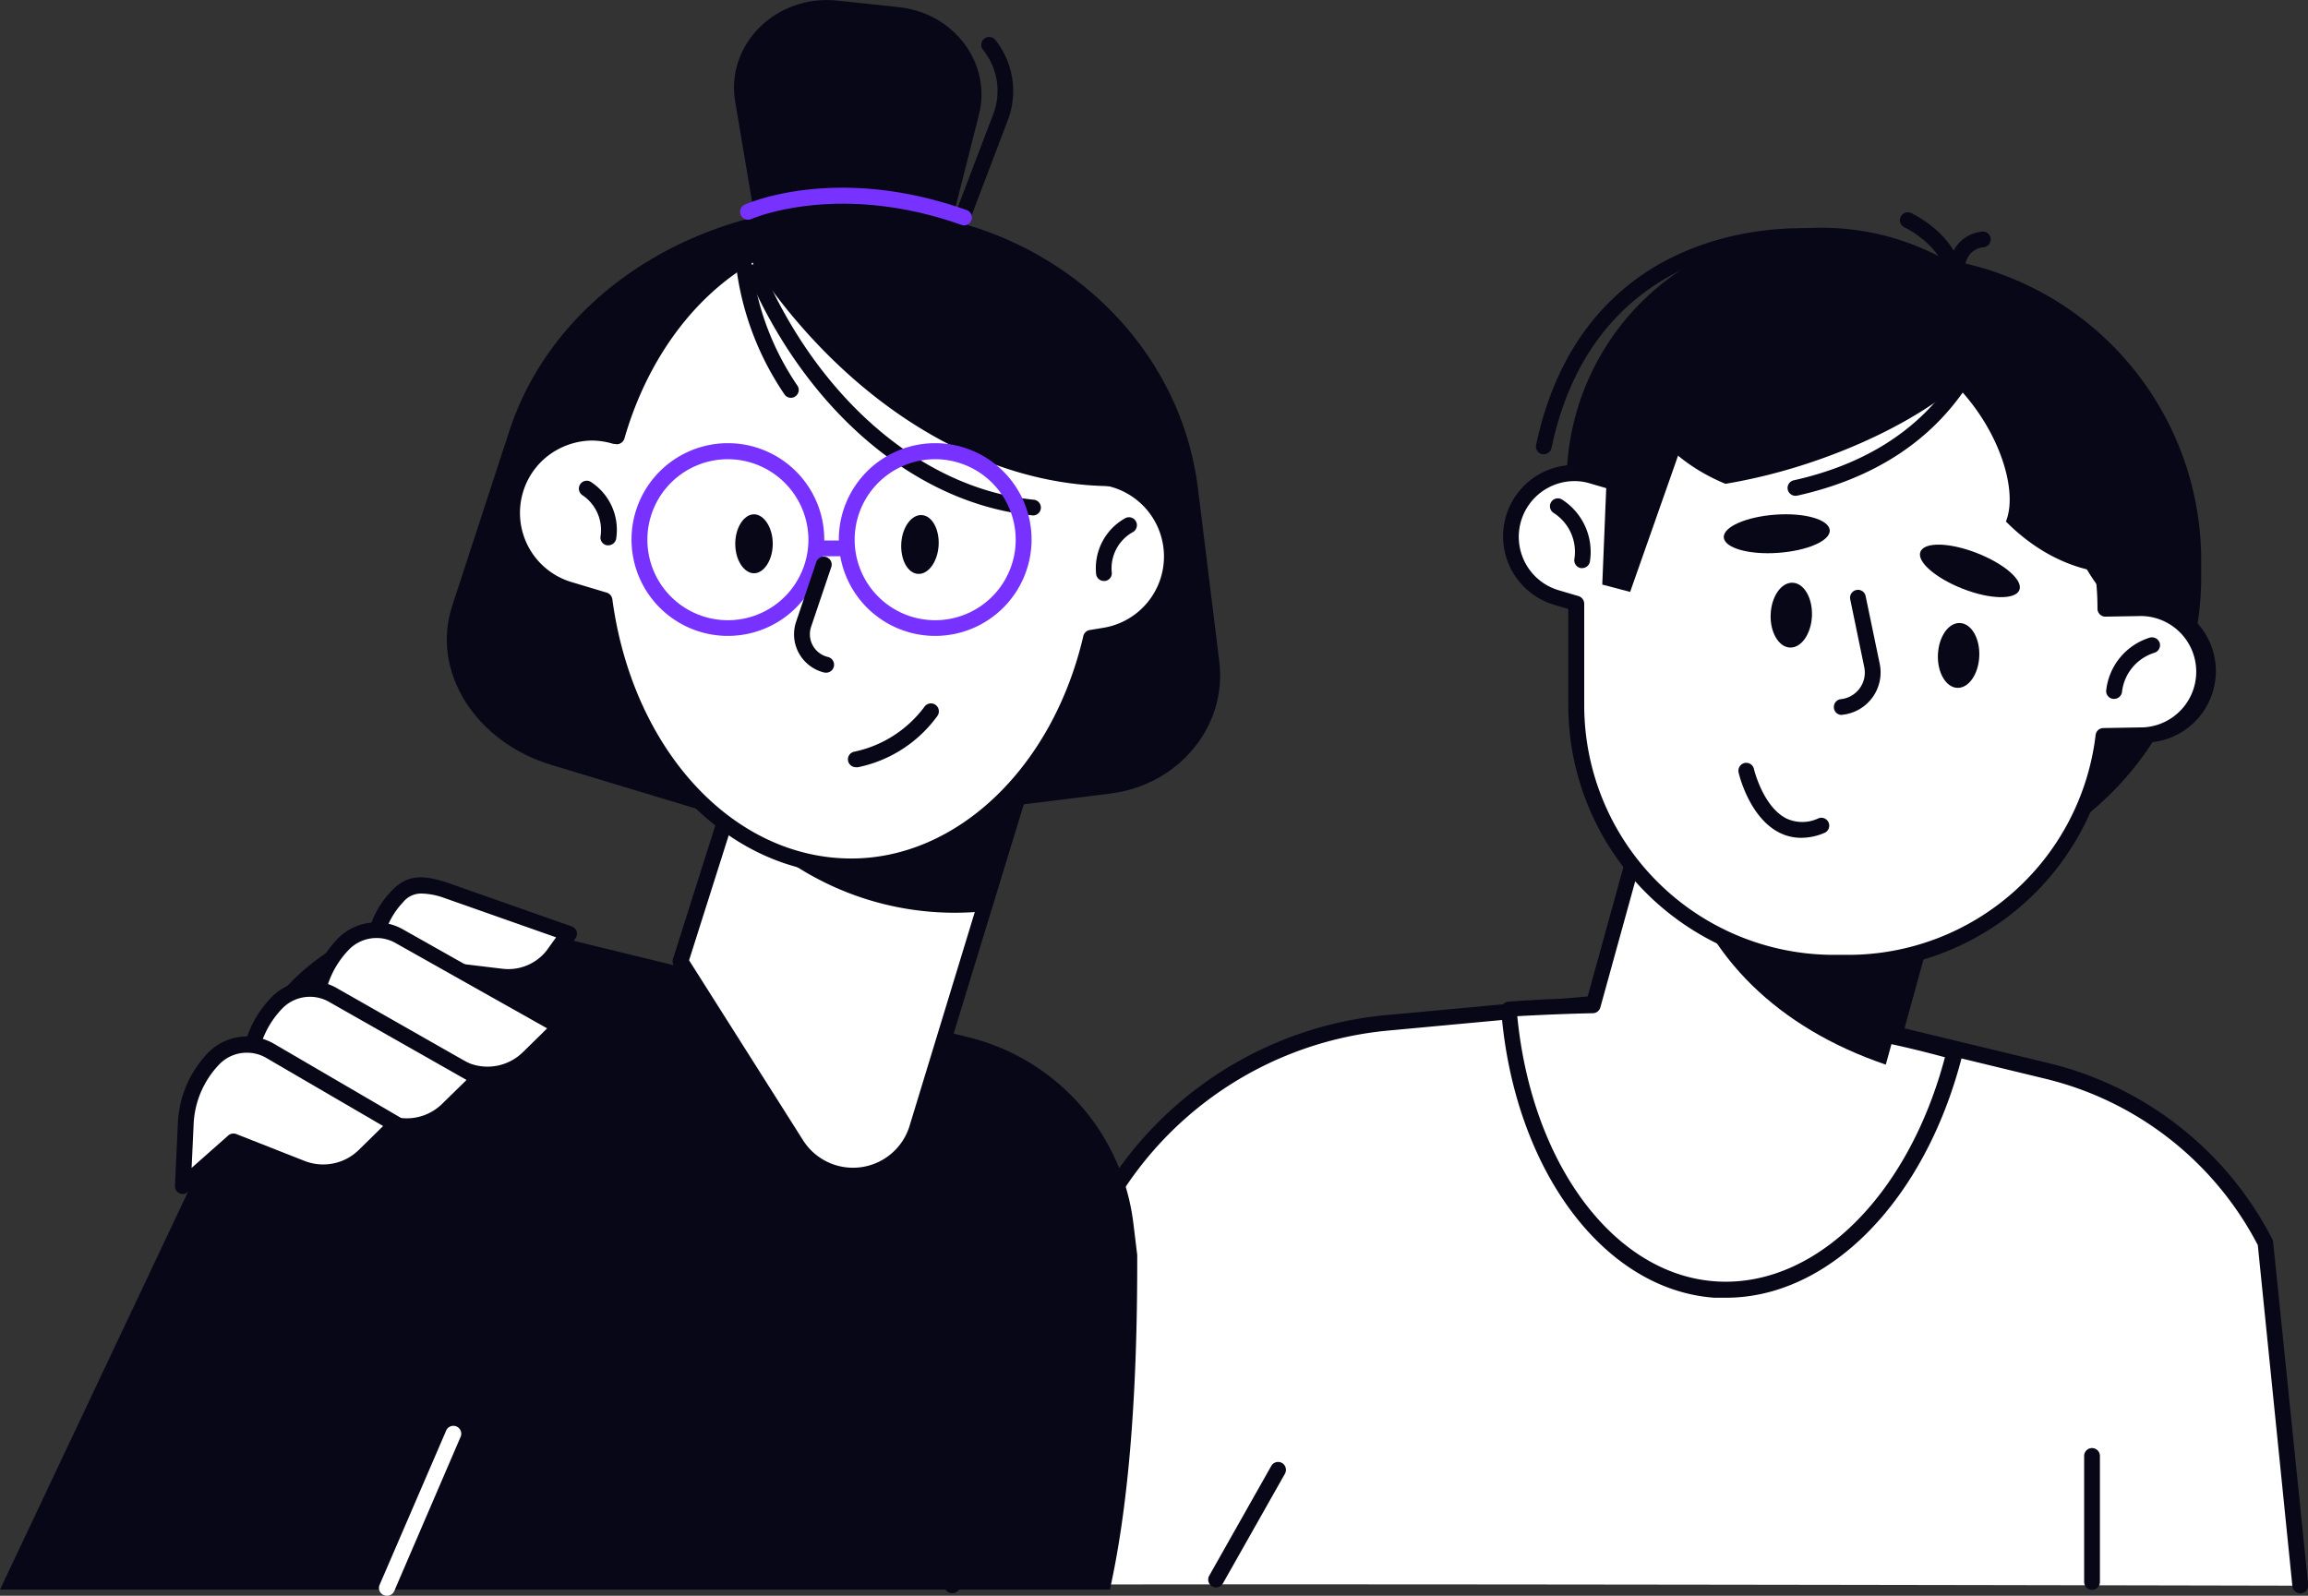<?xml version="1.0" encoding="UTF-8"?> <svg xmlns="http://www.w3.org/2000/svg" viewBox="0 0 263.43 182.16"><rect x="0" y="0" width="263.43" height="182.16" fill="#333333" stroke="none"/><defs><style>.cls-1{fill:#fff;}.cls-2{fill:#080717;}.cls-3{fill:#7832ff;}</style></defs><g id="Layer_2" data-name="Layer 2"><g id="Layer_1-2" data-name="Layer 1"><g id="_Layer_" data-name="&lt;Layer&gt;"><path class="cls-1" d="M108.68,181l14.82-37.89a41.68,41.68,0,0,1,35-26.32l37.82-3.51,37.29,9a38.12,38.12,0,0,1,25,19.61l4,39.12S108.68,180.67,108.68,181Z"></path><path class="cls-2" d="M108.68,181.87a1,1,0,0,1-.33-.06.9.9,0,0,1-.51-1.17l14.82-37.9a42.34,42.34,0,0,1,35.73-26.88l37.82-3.51a1,1,0,0,1,.29,0l37.29,9a39,39,0,0,1,25.56,20.09,1.19,1.19,0,0,1,.1.32l4,39.12a.89.89,0,0,1-.8,1,.91.91,0,0,1-1-.8l-3.95-38.95a37.18,37.18,0,0,0-24.3-19l-37.14-9-37.67,3.5a40.57,40.57,0,0,0-34.22,25.75l-14.82,37.89A.92.92,0,0,1,108.68,181.87Z"></path><path class="cls-1" d="M216.11,118.36l5.44-19.7L188.77,89.6l-7,25.19c-3.23,0-6.43.18-9.59.42,1.38,17.47,11,31.13,23.52,32,12.2.83,23.3-10.72,27.36-27.11C220.8,119.46,218.47,118.89,216.11,118.36Z"></path><path class="cls-2" d="M197,148.14c-.43,0-.86,0-1.3,0-12.68-.88-22.92-14.67-24.36-32.83a.87.87,0,0,1,.21-.65.94.94,0,0,1,.61-.32c3-.22,6-.36,9-.41l6.78-24.53a.93.93,0,0,1,.43-.54.85.85,0,0,1,.68-.08l32.79,9.06a.91.91,0,0,1,.63,1.1l-5.19,18.79c2.26.52,4.27,1,6.09,1.54a.9.9,0,0,1,.63,1.08C219.84,136.92,208.87,148.14,197,148.14ZM173.18,116c1.63,16.8,11,29.47,22.61,30.27,11.32.78,22-9.7,26.2-25.58-1.81-.49-3.82-1-6.08-1.49a.89.89,0,0,1-.57-.41.93.93,0,0,1-.1-.71l5.2-18.82-31.06-8.58L182.66,115a.9.9,0,0,1-.86.66C179,115.72,176.06,115.84,173.18,116Z"></path><path class="cls-2" d="M215.24,121.53l6.31-22.87L200.73,92.9l-8.82,6C194.68,109.08,202.83,117.32,215.24,121.53Z"></path><path class="cls-2" d="M216.41,100.67h0a34.82,34.82,0,0,0,34.83-34.83V64a34.82,34.82,0,0,0-34.83-34.83h0A34.83,34.83,0,0,0,181.57,64v1.86A34.83,34.83,0,0,0,216.41,100.67Z"></path><path class="cls-2" d="M207.88,90.13h0A29.06,29.06,0,0,0,237,61.06V55.12A29.07,29.07,0,0,0,207.88,26h0a29.07,29.07,0,0,0-29.07,29.08v5.94A29.06,29.06,0,0,0,207.88,90.13Z"></path><path class="cls-2" d="M176.21,51.85l-.19,0a.9.9,0,0,1-.69-1.07c1.9-8.93,6.21-15.62,12.83-19.89,7-4.47,16.44-5.95,25.38-4a.9.9,0,1,1-.39,1.75c-8.48-1.88-17.47-.49-24,3.73-6.21,4-10.27,10.29-12.06,18.74A.9.9,0,0,1,176.21,51.85Z"></path><path class="cls-1" d="M244.41,69.41l-4.11.07v-.21a29.37,29.37,0,0,0-29.37-29.36h-1.66a29.33,29.33,0,0,0-25.59,15l-1.88-.56a7.26,7.26,0,1,0-4.14,13.91l2.26.67V80.52a29.37,29.37,0,0,0,29.36,29.37h1.66A29.36,29.36,0,0,0,240.09,84l4.59-.08a7.26,7.26,0,0,0-.27-14.51Z"></path><path class="cls-2" d="M210.94,110.79h-1.66A30.3,30.3,0,0,1,179,80.52v-11l-1.61-.48a8.15,8.15,0,1,1,4.64-15.63l1.21.36a30.33,30.33,0,0,1,26-14.81h1.66a30.31,30.31,0,0,1,30.26,29.56l3.2-.06a8.16,8.16,0,1,1,.3,16.31l-3.82.07A30.24,30.24,0,0,1,210.94,110.79ZM179.72,54.92a6.36,6.36,0,0,0-1.81,12.46l2.27.67a.92.92,0,0,1,.64.87V80.53A28.5,28.5,0,0,0,209.27,109h1.66a28.46,28.46,0,0,0,28.26-25.1.89.89,0,0,1,.87-.79l4.59-.08a6.36,6.36,0,0,0-.22-12.71h0l-4.11.07a.87.87,0,0,1-.65-.26.93.93,0,0,1-.27-.64v-.21a28.51,28.51,0,0,0-28.47-28.47h-1.66a28.5,28.5,0,0,0-24.8,14.52.9.9,0,0,1-1.05.42l-1.89-.55A5.9,5.9,0,0,0,179.72,54.92Z"></path><path class="cls-2" d="M241.79,69.17v0c-5.2-3.52-9-15.77-9-30.34v-.05C238,42.34,241.79,54.59,241.79,69.17Z"></path><path class="cls-2" d="M180.58,64.85h-.15a.91.91,0,0,1-.74-1,5.26,5.26,0,0,0-2.35-5.29.9.9,0,0,1,.94-1.54,7.1,7.1,0,0,1,3.18,7.14A.9.9,0,0,1,180.58,64.85Z"></path><path class="cls-2" d="M241.3,79.78h-.1a.89.89,0,0,1-.8-1,7.12,7.12,0,0,1,5-6,.93.93,0,0,1,1.11.63.91.91,0,0,1-.62,1.11A5.3,5.3,0,0,0,242.2,79,.91.91,0,0,1,241.3,79.78Z"></path><path class="cls-2" d="M219.19,63c-.43,1.12,1.74,3,4.86,4.22s6,1.26,6.44.13-1.74-3-4.86-4.22S219.62,61.84,219.19,63Z"></path><path class="cls-2" d="M196.75,61.35c.08,1.2,2.86,2,6.2,1.76s6-1.39,5.89-2.6-2.86-2-6.19-1.76S196.67,60.14,196.75,61.35Z"></path><path class="cls-2" d="M210.21,81.61a.88.88,0,0,1-.89-.8.9.9,0,0,1,.8-1,3.05,3.05,0,0,0,2.66-3.66l-1.6-7.74a.9.9,0,0,1,.7-1.06.89.89,0,0,1,1.06.7l1.61,7.74a4.86,4.86,0,0,1-4.25,5.8Z"></path><path class="cls-2" d="M205.59,95.64A5.52,5.52,0,0,1,203,95c-3.37-1.78-4.52-6.61-4.56-6.82a.91.91,0,0,1,.67-1.08.9.9,0,0,1,1.08.68s1,4.24,3.66,5.63a4.28,4.28,0,0,0,3.71,0,.9.9,0,0,1,.65,1.68A6.88,6.88,0,0,1,205.59,95.64Z"></path><path class="cls-2" d="M200.36,33.74a56.61,56.61,0,0,0-14.91,7.39,15.69,15.69,0,0,0,.73,3.21c1.68,5,5.64,8.78,10.76,10.89a64.05,64.05,0,0,0,9.81-2.47c13.67-4.6,23.32-12.58,21.56-17.82S214,29.16,200.36,33.74Z"></path><path class="cls-2" d="M242.79,49.74c3.7,5,4.67,10.6,3.53,15.18a16.73,16.73,0,0,1-3.24.53c-5.28.32-10.25-2-14.13-5.92,1.39-3.4-.63-10.13-5.35-15.18C213.76,33.81,231.68,34.59,242.79,49.74Z"></path><path class="cls-2" d="M202.1,70.12c-.09,2,.89,3.74,2.19,3.8s2.43-1.55,2.52-3.59-.89-3.75-2.19-3.81S202.18,68.08,202.1,70.12Z"></path><path class="cls-2" d="M221.19,74.72c-.09,2,.89,3.74,2.2,3.8s2.43-1.56,2.52-3.6-.89-3.74-2.2-3.8S221.28,72.67,221.19,74.72Z"></path><path class="cls-2" d="M223,33.45H223a.91.91,0,0,1-.84-1c.25-4.09-4.74-6.48-4.79-6.5a.89.89,0,0,1-.43-1.2.91.91,0,0,1,1.2-.43c.25.12,6.15,2.93,5.82,8.25A.91.91,0,0,1,223,33.45Z"></path><path class="cls-2" d="M223.42,31.1h-.14a.91.91,0,0,1-.75-1,4.09,4.09,0,0,1,3.75-3.66.87.87,0,0,1,.93.86.9.9,0,0,1-.85.93,2.28,2.28,0,0,0-2.05,2.14A.91.91,0,0,1,223.42,31.1Z"></path><path class="cls-2" d="M204.93,56.6a.92.92,0,0,1-.88-.7.9.9,0,0,1,.68-1.07c8.12-1.81,14.24-5.71,18.2-11.6a.9.9,0,0,1,1.49,1c-4.22,6.28-10.71,10.44-19.29,12.35Z"></path><polygon class="cls-2" points="183.68 47.16 182.88 66.73 186.06 67.57 193.99 45.02 183.68 47.16"></polygon><path class="cls-2" d="M138.8,181.21a.86.86,0,0,1-.44-.12.89.89,0,0,1-.34-1.22l7.08-12.53a.9.9,0,0,1,1.22-.34.91.91,0,0,1,.34,1.23l-7.08,12.52A.9.9,0,0,1,138.8,181.21Z"></path><path class="cls-2" d="M238.78,181.48a.89.89,0,0,1-.9-.89V166.2a.9.9,0,1,1,1.8,0v14.39A.89.89,0,0,1,238.78,181.48Z"></path><path class="cls-2" d="M126.68,181.46c2-9,3.16-21.37,3.12-38.2l-.44-3.62a25,25,0,0,0-18.88-21.25L57,105.32a25,25,0,0,0-24.7,7.78L0,181.46Z"></path><path class="cls-1" d="M77.67,109.75l13.2,20.9a7.65,7.65,0,0,0,13.79-1.86l15-49.06L90.16,70.39Z"></path><path class="cls-2" d="M97.3,135.11a8.45,8.45,0,0,1-7.2-4L76.91,110.23a.89.89,0,0,1-.1-.76L89.3,70.1a.94.94,0,0,1,.44-.52.88.88,0,0,1,.69-.06l29.45,9.34a.92.92,0,0,1,.59,1.13l-15,49.05a8.48,8.48,0,0,1-7,6A9.48,9.48,0,0,1,97.3,135.11ZM78.65,109.62l13,20.53a6.75,6.75,0,0,0,12.17-1.64l14.7-48.2L90.74,71.5Z"></path><path class="cls-2" d="M84.54,93.66l7.39-23.28,27.69,8.79-7.9,24.91A33.61,33.61,0,0,1,84.54,93.66Z"></path><path class="cls-2" d="M96.36,23.39l7.44.91c17.33,2.12,30.91,15.09,32.93,31.45l2.44,19.77c.91,7.38-4.63,14.1-12.46,15.07l-30,3.73Z"></path><path class="cls-2" d="M110.3,24.07l-8.66-.61C81.48,22,63.55,32.65,58.14,49.18l-6.53,20C49.17,76.6,54.22,84.71,63,87.34l33.5,10.12Z"></path><path class="cls-2" d="M107.3,32.41a.87.87,0,0,1-.32-.06.9.9,0,0,1-.53-1.16L113.38,13a7.47,7.47,0,0,0-1.2-7.34.9.9,0,0,1,1.44-1.08,9.36,9.36,0,0,1,1.44,9.06l-6.92,18.21A.89.89,0,0,1,107.3,32.41Z"></path><path class="cls-2" d="M107,31.77l4.73-18.66c1.48-5.85-2.79-11.6-9.12-12.29l-7-.75c-7-.76-12.8,5-11.7,11.52l3.62,21.47Z"></path><path class="cls-1" d="M58.85,55.93a9.16,9.16,0,0,1,11.38-6.16l.15,0C74.4,35.88,84.88,26,97.16,26c13.6,0,25,12.16,27.83,28.44A9.16,9.16,0,0,1,133.61,62h0a9.16,9.16,0,0,1-7.53,10.54l-1.57.26C121,87.9,110.09,98.91,97.15,98.91,83,98.91,71.28,85.76,69,68.51l-4-1.2A9.17,9.17,0,0,1,58.85,55.93Z"></path><path class="cls-2" d="M97.18,99.81c-14.29,0-26.39-12.83-28.94-30.6l-3.48-1A10.07,10.07,0,0,1,58,55.67h0a10.06,10.06,0,0,1,11.79-7C74.19,34.52,85.1,25,97.17,25c13.7,0,25.38,11.68,28.6,28.49a10.1,10.1,0,0,1,8.74,8.34,10.07,10.07,0,0,1-8.27,11.57l-1,.16C121.46,89.06,110,99.81,97.18,99.81ZM67.61,50.29a8.38,8.38,0,0,0-3.92,1,8.2,8.2,0,0,0-4,4.91h0a8.24,8.24,0,0,0,5.56,10.25l4,1.2a.92.92,0,0,1,.64.74C72.19,85.55,83.64,98,97.17,98c12.12,0,23-10.44,26.48-25.4a.9.9,0,0,1,.73-.68l1.58-.26a8.25,8.25,0,0,0-1-16.38.89.89,0,0,1-.84-.75C121.3,38.48,110,26.84,97.18,26.84c-11.49,0-21.91,9.33-25.91,23.22a.94.94,0,0,1-.44.54.85.85,0,0,1-.68.07l-.15,0A8.52,8.52,0,0,0,67.61,50.29Z"></path><path class="cls-2" d="M84.62,28a23.32,23.32,0,0,1,12.93-4c14,0,25.7,13.22,28.65,30.9a8.64,8.64,0,0,1,2.67.55C112.41,56.28,95.62,45.69,84.62,28Z"></path><path class="cls-2" d="M118,58.84h-.09C104.59,57.54,92.14,47,85.38,31.4a.9.9,0,0,1,.47-1.19.89.89,0,0,1,1.18.47c6.5,15,18.38,25.13,31,26.37a.9.9,0,0,1-.08,1.79Z"></path><path class="cls-2" d="M90.28,45.41a.87.87,0,0,1-.74-.39A33.19,33.19,0,0,1,83.85,28.6a.9.9,0,1,1,1.79-.15A31.3,31.3,0,0,0,91,44a.88.88,0,0,1-.23,1.25A.86.86,0,0,1,90.28,45.41Z"></path><path class="cls-2" d="M69.43,62.25h-.15a.9.9,0,0,1-.74-1,4.78,4.78,0,0,0-2.09-4.74.9.9,0,0,1,.94-1.53,6.52,6.52,0,0,1,2.93,6.56A.92.92,0,0,1,69.43,62.25Z"></path><path class="cls-2" d="M126,66.32a.89.89,0,0,1-.89-.78,6.53,6.53,0,0,1,3.31-6.38.9.9,0,0,1,.88,1.58,4.74,4.74,0,0,0-2.41,4.58.88.88,0,0,1-.79,1Z"></path><path class="cls-3" d="M106.74,72.59a11,11,0,1,1,11-11A11,11,0,0,1,106.74,72.59Zm0-20.17a9.19,9.19,0,1,0,9.19,9.19A9.2,9.2,0,0,0,106.74,52.42Z"></path><path class="cls-3" d="M83.08,72.59a11,11,0,1,1,11-11A11,11,0,0,1,83.08,72.59Zm0-20.17a9.19,9.19,0,1,0,9.19,9.19A9.21,9.21,0,0,0,83.08,52.42Z"></path><path class="cls-3" d="M96,63.5H93.94a.9.9,0,1,1,0-1.8H96a.9.9,0,1,1,0,1.8Z"></path><path class="cls-2" d="M107.13,62.31c-.13,1.85-1.19,3.29-2.37,3.2s-2-1.65-1.89-3.5,1.18-3.3,2.36-3.21S107.25,60.46,107.13,62.31Z"></path><path class="cls-2" d="M88.2,62.08c0,1.85-1,3.36-2.14,3.36s-2.14-1.5-2.14-3.36,1-3.37,2.14-3.37S88.2,60.22,88.2,62.08Z"></path><path class="cls-2" d="M97.68,87.58a.91.91,0,0,1-.88-.71.89.89,0,0,1,.7-1.06,13.42,13.42,0,0,0,8-5.11.9.9,0,0,1,1.51,1,14.88,14.88,0,0,1-9.13,5.89Z"></path><path class="cls-2" d="M94.31,76.78l-.2,0a4.52,4.52,0,0,1-2.91-2.19,4.45,4.45,0,0,1-.33-3.62l2.3-6.81a.9.9,0,1,1,1.71.57l-2.3,6.81A2.67,2.67,0,0,0,94.52,75a.91.91,0,0,1-.21,1.79Z"></path><path class="cls-3" d="M110.06,25.73a1,1,0,0,1-.3-.05c-14.09-5-23.89-.72-24-.68A.9.9,0,1,1,85,23.36c.42-.18,10.56-4.63,25.33.62a.9.9,0,0,1-.31,1.75Z"></path><path class="cls-1" d="M47.22,110.27l-4.85,4.3.27-6a9.65,9.65,0,0,1,2.65-6.2h0c1.42-1.5,2.71-1.65,5.48-.78l14.18,5L63,109.06a6.38,6.38,0,0,1-5.79,2.4Z"></path><path class="cls-2" d="M42.37,115.47a.9.9,0,0,1-.9-.94l.28-6a10.47,10.47,0,0,1,2.89-6.78c1.86-2,3.68-1.87,6.4-1l14.21,5a.93.93,0,0,1,.57.59.91.91,0,0,1-.16.81l-1.93,2.47a7.35,7.35,0,0,1-6.61,2.74l-9.59-1.15-4.56,4A.84.84,0,0,1,42.37,115.47ZM48.06,102A2.64,2.64,0,0,0,46,103a8.76,8.76,0,0,0-2.41,5.62l-.18,3.87,3.27-2.88a.86.86,0,0,1,.7-.22l10,1.2a5.57,5.57,0,0,0,5-2.07L63.47,107l-13-4.58A8.07,8.07,0,0,0,48.06,102Z"></path><path class="cls-1" d="M41.44,117.2l-5.78,5.11.34-7.13a11.35,11.35,0,0,1,3.15-7.36h0a5.28,5.28,0,0,1,6.5-.92l18.29,10.33-3.62,3.57a6.66,6.66,0,0,1-7.11,1.44Z"></path><path class="cls-2" d="M55.63,123.59a7.63,7.63,0,0,1-2.76-.52l-11.26-4.82L36.27,123a.87.87,0,0,1-1,.14.93.93,0,0,1-.52-.86l.34-7.12a12.29,12.29,0,0,1,3.39-7.94,6.17,6.17,0,0,1,7.6-1.08l18.29,10.32a1,1,0,0,1,.45.67.9.9,0,0,1-.27.75l-3.63,3.57A7.57,7.57,0,0,1,55.63,123.59ZM41.44,116.3a1,1,0,0,1,.35.07l11.77,5a5.76,5.76,0,0,0,6.12-1.26l2.77-2.72L45.2,107.68a4.4,4.4,0,0,0-5.41.76,10.47,10.47,0,0,0-2.89,6.78l-.24,5,4.19-3.7A.92.92,0,0,1,41.44,116.3Z"></path><path class="cls-1" d="M33.85,123.92,28.07,129l.34-7.13a11.39,11.39,0,0,1,3.14-7.36h0a5.3,5.3,0,0,1,6.51-.92l16.68,9.51-3.62,3.56A6.68,6.68,0,0,1,44,128.14Z"></path><path class="cls-2" d="M28.08,129.93a.85.85,0,0,1-.38-.09.91.91,0,0,1-.52-.86l.34-7.12a12.29,12.29,0,0,1,3.39-7.94,6.16,6.16,0,0,1,7.61-1.08l16.67,9.49a.91.91,0,0,1,.19,1.43l-3.62,3.56A7.62,7.62,0,0,1,43.69,129l-9.64-4-5.36,4.73A1,1,0,0,1,28.08,129.93ZM33.85,123a1,1,0,0,1,.34.07l10.15,4.2A5.76,5.76,0,0,0,50.47,126l2.78-2.72L37.6,114.39a4.4,4.4,0,0,0-5.41.76,10.47,10.47,0,0,0-2.89,6.78l-.24,5,4.19-3.7A1,1,0,0,1,33.85,123Z"></path><path class="cls-1" d="M26.63,130.3l-5.77,5.1.33-7.12a11.45,11.45,0,0,1,3.15-7.37h0a5.28,5.28,0,0,1,6.5-.91l14.34,8.36-3.62,3.56a6.66,6.66,0,0,1-7.11,1.45Z"></path><path class="cls-2" d="M20.87,136.3a.77.77,0,0,1-.39-.09.89.89,0,0,1-.51-.85l.33-7.12a12.37,12.37,0,0,1,3.39-8,6.19,6.19,0,0,1,7.6-1.08l14.34,8.37a.9.9,0,0,1,.18,1.42l-3.62,3.56a7.55,7.55,0,0,1-8.07,1.64l-7.3-2.86-5.36,4.74A.88.88,0,0,1,20.87,136.3Zm7.29-16.13A4.34,4.34,0,0,0,25,121.53a10.52,10.52,0,0,0-2.9,6.79l-.23,5,4.18-3.7a.9.9,0,0,1,.93-.16l7.8,3.07a5.81,5.81,0,0,0,6.16-1.25l2.79-2.74-13.33-7.77A4.37,4.37,0,0,0,28.16,120.17Z"></path><path class="cls-1" d="M44.16,182.16a1.1,1.1,0,0,1-.36-.07.89.89,0,0,1-.47-1.18l7.57-17.55a.9.9,0,1,1,1.65.71L45,181.62A.88.88,0,0,1,44.16,182.16Z"></path></g></g></g></svg> 